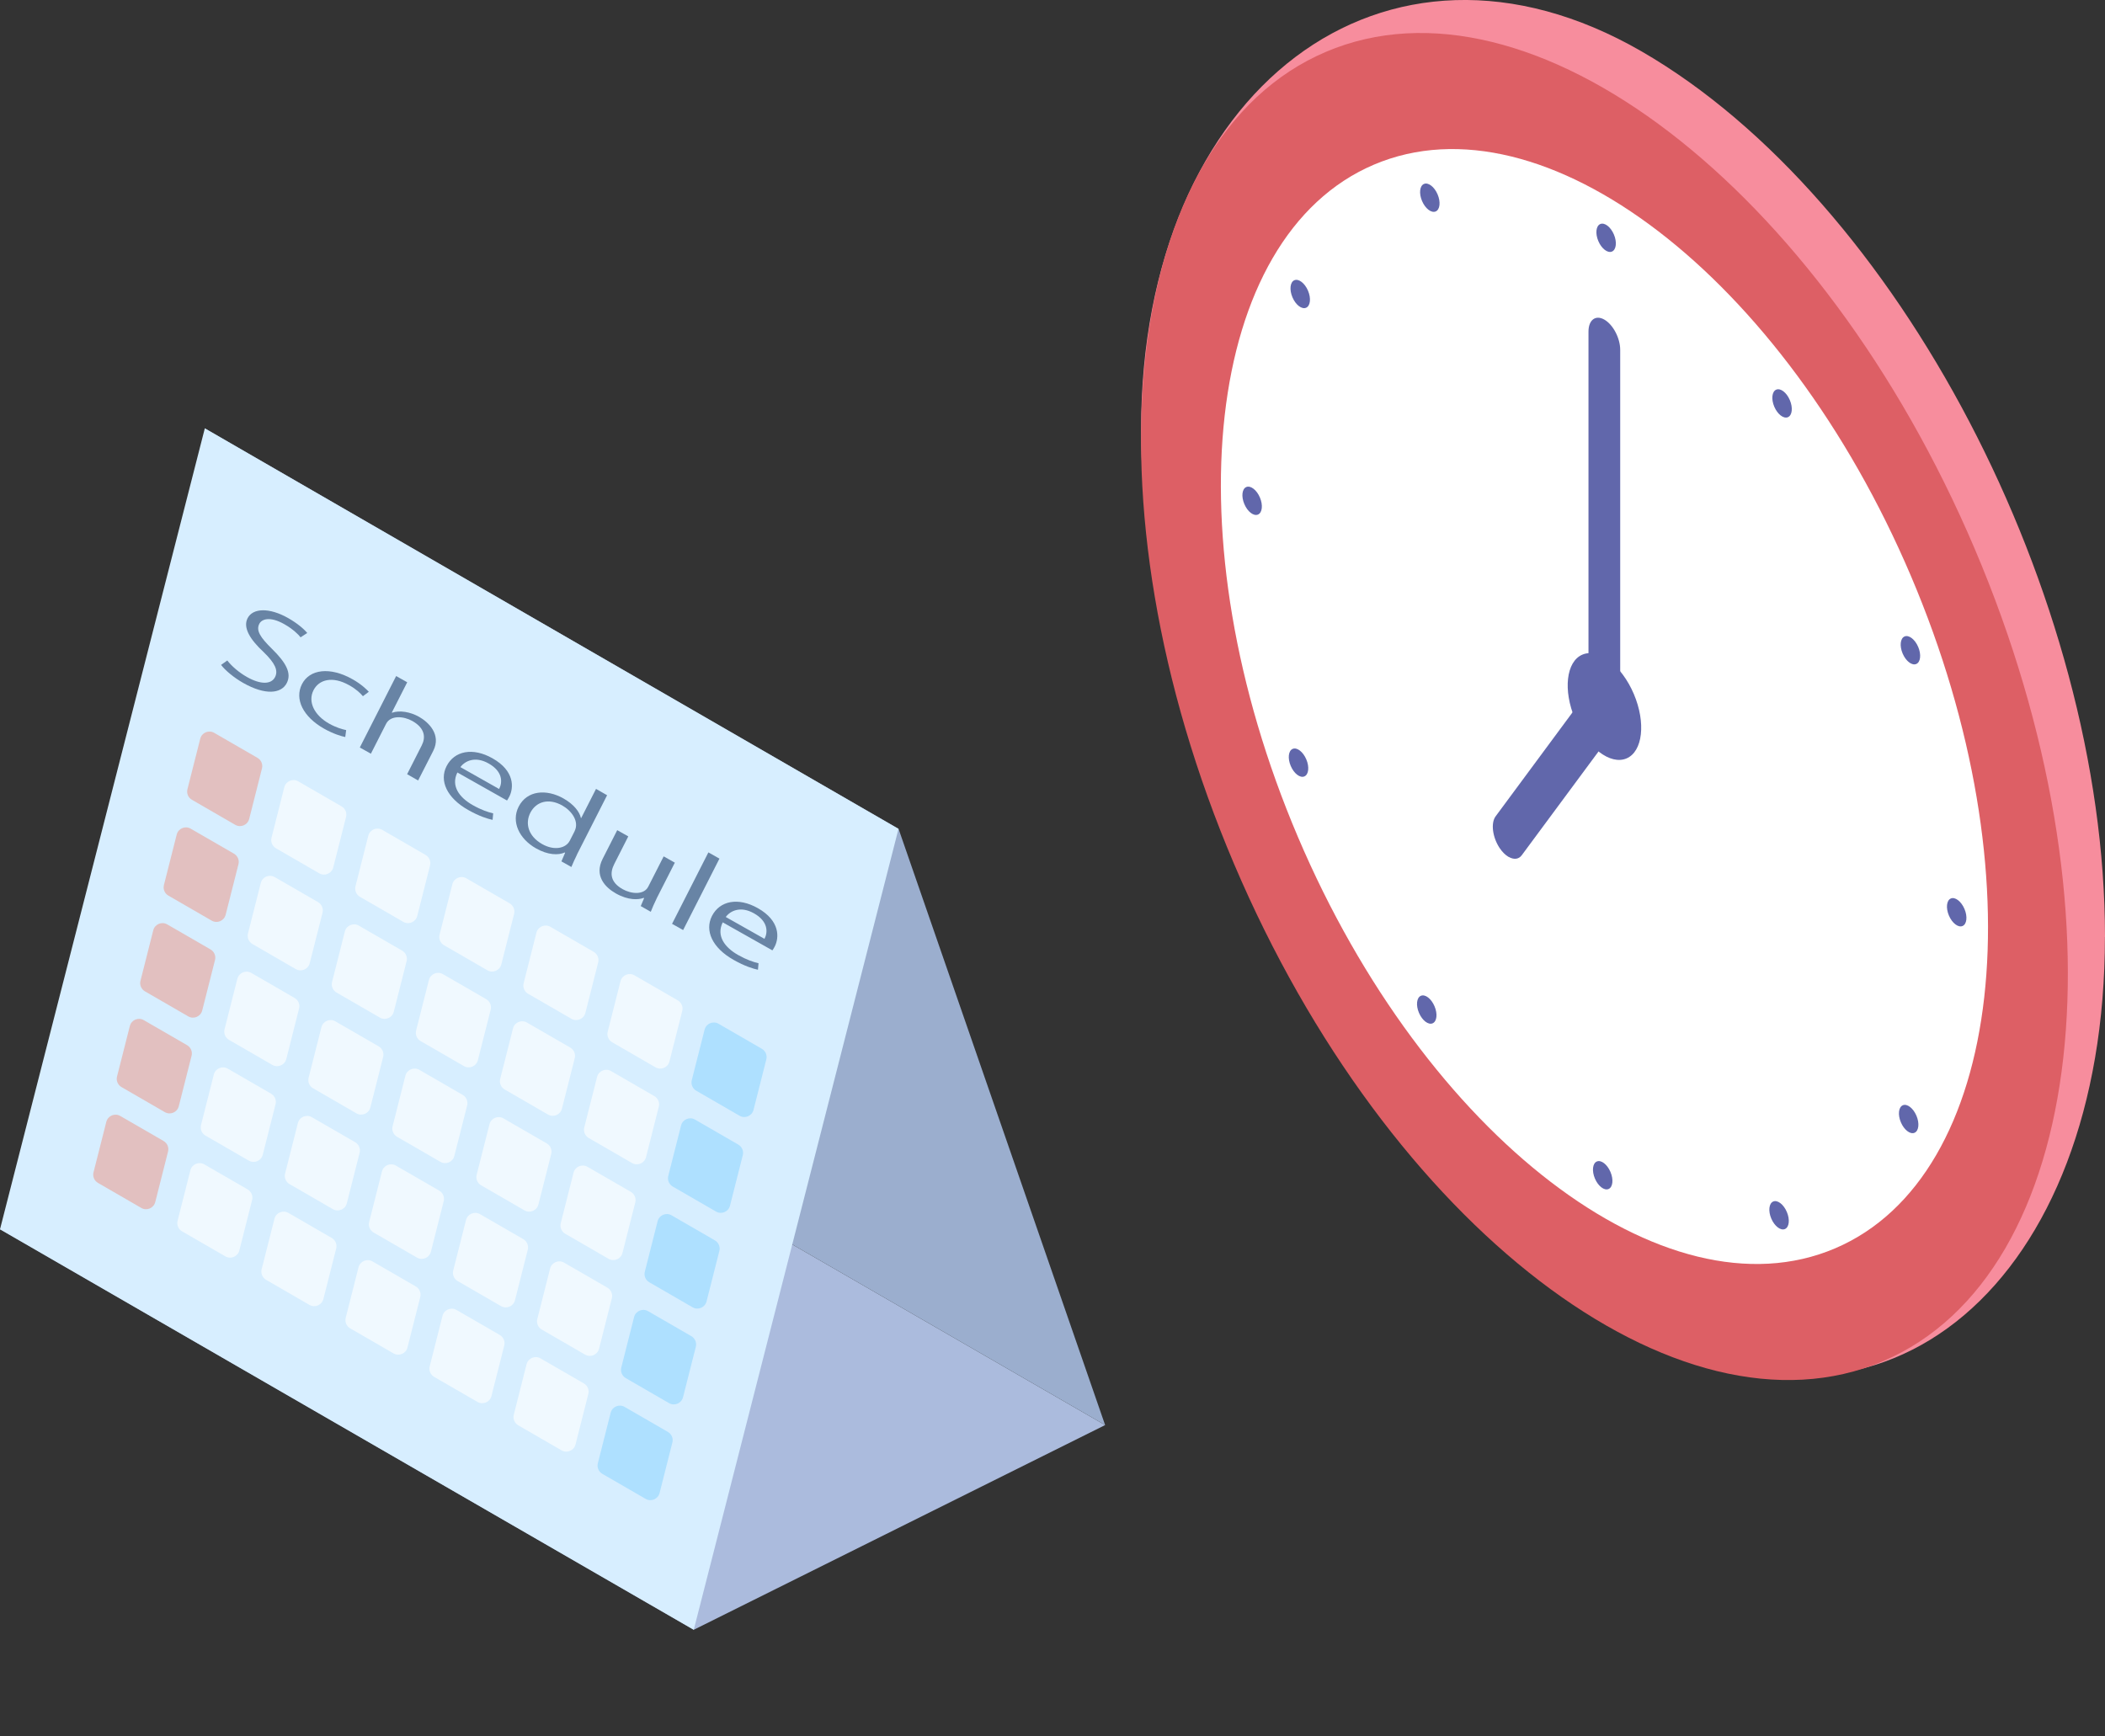 <svg width="120" height="99" viewBox="0 0 120 99" fill="none" xmlns="http://www.w3.org/2000/svg">
<rect x="0" y="0" width="120" height="99" fill="#333333" stroke="none"/>
<g clip-path="url(#clip0_2700_5454)">
<path d="M120 53.417C120 33.959 108.173 11.357 93.582 2.93C78.992 -5.496 65.05 5.028 65.05 24.487C65.05 43.946 78.408 67.209 92.998 75.635C107.589 84.062 119.996 72.876 119.996 53.417H120Z" fill="#F78D9D"/>
<path d="M107.344 77.607C119.003 72.645 121.346 51.911 112.576 31.297C103.806 10.683 87.246 -2.006 75.586 2.956C63.927 7.918 61.584 28.652 70.354 49.266C79.124 69.88 95.685 82.569 107.344 77.607Z" fill="#DD5F65"/>
<path d="M104.608 71.176C114.259 67.068 116.198 49.907 108.939 32.845C101.681 15.783 87.973 5.281 78.322 9.388C68.672 13.495 66.732 30.656 73.991 47.718C81.25 64.781 94.957 75.283 104.608 71.176Z" fill="white"/>
<path d="M86.006 48.854C86.292 49.02 86.573 48.999 86.748 48.764L92.363 41.174V19.945C92.363 19.28 91.958 18.508 91.459 18.222C90.96 17.936 90.555 18.239 90.555 18.905V39.383L85.26 46.543C84.978 46.926 85.081 47.733 85.49 48.351C85.648 48.585 85.827 48.756 86.002 48.858L86.006 48.854Z" fill="#6167AB"/>
<path d="M91.894 14.342C92.139 14.238 92.188 13.802 92.004 13.369C91.82 12.935 91.472 12.669 91.227 12.773C90.982 12.877 90.933 13.313 91.117 13.746C91.302 14.18 91.65 14.446 91.894 14.342Z" fill="#6167AB"/>
<path d="M101.925 23.785C102.169 23.681 102.218 23.245 102.034 22.812C101.85 22.378 101.502 22.111 101.257 22.216C101.012 22.32 100.963 22.756 101.147 23.189C101.332 23.622 101.68 23.889 101.925 23.785Z" fill="#6167AB"/>
<path d="M109.241 37.856C109.486 37.752 109.535 37.316 109.351 36.883C109.166 36.45 108.818 36.183 108.574 36.287C108.329 36.391 108.28 36.827 108.464 37.26C108.648 37.694 108.996 37.961 109.241 37.856Z" fill="#6167AB"/>
<path d="M111.879 52.795C112.124 52.691 112.173 52.255 111.989 51.822C111.804 51.389 111.456 51.122 111.212 51.226C110.967 51.33 110.918 51.766 111.102 52.199C111.287 52.633 111.634 52.899 111.879 52.795Z" fill="#6167AB"/>
<path d="M109.141 64.584C109.386 64.48 109.435 64.044 109.251 63.611C109.067 63.178 108.719 62.911 108.474 63.015C108.229 63.119 108.18 63.555 108.364 63.988C108.549 64.422 108.897 64.689 109.141 64.584Z" fill="#6167AB"/>
<path d="M101.754 70.072C101.998 69.968 102.047 69.532 101.863 69.099C101.679 68.665 101.331 68.398 101.086 68.503C100.841 68.607 100.792 69.043 100.976 69.476C101.161 69.909 101.509 70.176 101.754 70.072Z" fill="#6167AB"/>
<path d="M91.699 67.79C91.944 67.686 91.993 67.25 91.808 66.817C91.624 66.384 91.276 66.117 91.031 66.221C90.787 66.325 90.738 66.761 90.922 67.194C91.106 67.628 91.454 67.894 91.699 67.79Z" fill="#6167AB"/>
<path d="M81.669 58.343C81.914 58.239 81.963 57.803 81.778 57.37C81.594 56.936 81.246 56.669 81.001 56.774C80.757 56.878 80.707 57.314 80.892 57.747C81.076 58.18 81.424 58.447 81.669 58.343Z" fill="#6167AB"/>
<path d="M74.359 44.266C74.604 44.162 74.653 43.726 74.468 43.293C74.284 42.86 73.936 42.593 73.691 42.697C73.446 42.801 73.397 43.237 73.582 43.67C73.766 44.104 74.114 44.371 74.359 44.266Z" fill="#6167AB"/>
<path d="M71.714 29.337C71.959 29.233 72.008 28.797 71.824 28.364C71.639 27.93 71.291 27.664 71.047 27.768C70.802 27.872 70.753 28.308 70.937 28.741C71.121 29.175 71.469 29.441 71.714 29.337Z" fill="#6167AB"/>
<path d="M74.456 17.546C74.701 17.442 74.75 17.006 74.566 16.573C74.381 16.14 74.033 15.873 73.788 15.977C73.544 16.081 73.495 16.517 73.679 16.95C73.863 17.384 74.211 17.65 74.456 17.546Z" fill="#6167AB"/>
<path d="M81.844 12.056C82.089 11.952 82.138 11.516 81.954 11.083C81.769 10.649 81.421 10.382 81.177 10.487C80.932 10.591 80.883 11.027 81.067 11.46C81.251 11.893 81.599 12.16 81.844 12.056Z" fill="#6167AB"/>
<path d="M92.724 43.24C93.649 42.846 93.835 41.203 93.14 39.568C92.445 37.934 91.132 36.929 90.207 37.323C89.281 37.716 89.095 39.36 89.79 40.994C90.485 42.628 91.799 43.634 92.724 43.24Z" fill="#6167AB"/>
<g clip-path="url(#clip1_2700_5454)">
<path d="M63 81.249L39.549 92.92L0 70.086L23.456 58.415L63 81.249Z" fill="#ABBBDD"/>
<path d="M63 81.249L23.456 58.415L11.676 24.422L51.225 47.257L63 81.249Z" fill="#9BAECE"/>
<path d="M39.549 92.92L0 70.086L11.676 24.422L51.221 47.257L39.549 92.92Z" fill="#D7EEFF"/>
<path d="M42.158 63.612L39.692 62.187C39.48 62.064 39.377 61.817 39.436 61.585L40.166 58.706C40.255 58.356 40.649 58.188 40.965 58.37L43.43 59.795C43.642 59.919 43.745 60.165 43.686 60.397L42.957 63.277C42.868 63.627 42.468 63.794 42.158 63.612Z" fill="#AEE0FF"/>
<path d="M37.365 60.85L34.9 59.425C34.688 59.302 34.584 59.055 34.643 58.824L35.373 55.944C35.462 55.594 35.856 55.426 36.172 55.609L38.637 57.034C38.849 57.157 38.953 57.404 38.894 57.635L38.164 60.515C38.075 60.865 37.681 61.033 37.365 60.85Z" fill="#F0F9FF"/>
<path d="M32.572 58.084L30.107 56.66C29.895 56.536 29.791 56.29 29.851 56.058L30.58 53.178C30.669 52.828 31.069 52.661 31.379 52.843L33.845 54.268C34.057 54.391 34.16 54.638 34.101 54.87L33.371 57.749C33.282 58.099 32.883 58.267 32.572 58.084Z" fill="#F0F9FF"/>
<path d="M27.78 55.318L25.314 53.893C25.102 53.77 24.999 53.524 25.058 53.292L25.788 50.412C25.877 50.062 26.276 49.895 26.587 50.077L29.052 51.502C29.264 51.625 29.367 51.872 29.308 52.104L28.579 54.983C28.49 55.333 28.09 55.501 27.78 55.318Z" fill="#F0F9FF"/>
<path d="M22.987 52.557L20.522 51.132C20.31 51.009 20.206 50.762 20.265 50.531L20.995 47.651C21.084 47.301 21.478 47.133 21.794 47.316L24.259 48.741C24.471 48.864 24.575 49.111 24.516 49.342L23.786 52.222C23.697 52.572 23.303 52.74 22.987 52.557Z" fill="#F0F9FF"/>
<path d="M18.199 49.791L15.734 48.366C15.522 48.242 15.418 47.996 15.478 47.764L16.207 44.885C16.296 44.534 16.695 44.367 17.006 44.549L19.471 45.974C19.683 46.097 19.787 46.344 19.728 46.576L18.998 49.455C18.909 49.805 18.51 49.973 18.199 49.791Z" fill="#F0F9FF"/>
<path d="M13.407 47.025L10.941 45.599C10.729 45.476 10.626 45.23 10.685 44.998L11.415 42.118C11.503 41.768 11.903 41.601 12.213 41.783L14.679 43.208C14.891 43.331 14.994 43.578 14.935 43.81L14.206 46.689C14.117 47.039 13.717 47.207 13.407 47.025Z" fill="#E2C0C0"/>
<path d="M40.817 69.075L38.351 67.65C38.139 67.526 38.036 67.28 38.095 67.048L38.825 64.169C38.913 63.819 39.313 63.651 39.623 63.833L42.089 65.258C42.301 65.382 42.404 65.628 42.345 65.86L41.615 68.74C41.527 69.09 41.127 69.257 40.817 69.075Z" fill="#AEE0FF"/>
<path d="M36.029 66.308L33.563 64.883C33.352 64.76 33.248 64.513 33.307 64.282L34.037 61.402C34.126 61.052 34.525 60.884 34.836 61.067L37.301 62.492C37.513 62.615 37.617 62.862 37.557 63.093L36.828 65.973C36.739 66.323 36.34 66.491 36.029 66.308Z" fill="#F0F9FF"/>
<path d="M31.236 63.542L28.771 62.117C28.559 61.994 28.455 61.748 28.514 61.516L29.244 58.636C29.333 58.286 29.727 58.119 30.043 58.301L32.508 59.726C32.72 59.849 32.824 60.096 32.765 60.328L32.035 63.207C31.946 63.557 31.552 63.725 31.236 63.542Z" fill="#F0F9FF"/>
<path d="M26.444 60.781L23.978 59.356C23.766 59.233 23.663 58.986 23.722 58.755L24.451 55.875C24.54 55.525 24.94 55.358 25.25 55.54L27.716 56.965C27.928 57.088 28.031 57.335 27.972 57.566L27.242 60.446C27.154 60.796 26.754 60.964 26.444 60.781Z" fill="#F0F9FF"/>
<path d="M21.651 58.015L19.186 56.59C18.974 56.467 18.87 56.22 18.929 55.989L19.659 53.109C19.748 52.759 20.147 52.591 20.458 52.774L22.923 54.199C23.135 54.322 23.239 54.569 23.179 54.8L22.45 57.68C22.361 58.03 21.962 58.198 21.651 58.015Z" fill="#F0F9FF"/>
<path d="M16.858 55.25L14.393 53.825C14.181 53.701 14.077 53.455 14.136 53.223L14.866 50.343C14.955 49.993 15.354 49.826 15.665 50.008L18.13 51.433C18.342 51.556 18.446 51.803 18.387 52.035L17.657 54.914C17.568 55.264 17.169 55.432 16.858 55.25Z" fill="#F0F9FF"/>
<path d="M12.066 52.488L9.6 51.063C9.388 50.94 9.285 50.693 9.344 50.461L10.073 47.582C10.162 47.232 10.562 47.064 10.872 47.246L13.338 48.671C13.55 48.795 13.653 49.041 13.594 49.273L12.864 52.153C12.775 52.503 12.381 52.67 12.066 52.488Z" fill="#E2C0C0"/>
<path d="M39.48 74.533L37.015 73.108C36.803 72.985 36.7 72.739 36.759 72.507L37.488 69.627C37.577 69.277 37.977 69.109 38.287 69.292L40.752 70.717C40.965 70.84 41.068 71.087 41.009 71.318L40.279 74.198C40.19 74.548 39.791 74.716 39.48 74.533Z" fill="#AEE0FF"/>
<path d="M34.688 71.767L32.222 70.342C32.01 70.219 31.907 69.972 31.966 69.741L32.696 66.861C32.784 66.511 33.179 66.343 33.495 66.526L35.96 67.951C36.172 68.074 36.275 68.32 36.216 68.552L35.486 71.432C35.398 71.782 35.003 71.95 34.688 71.767Z" fill="#F0F9FF"/>
<path d="M29.895 69.006L27.43 67.581C27.218 67.458 27.114 67.211 27.173 66.979L27.903 64.1C27.992 63.75 28.391 63.582 28.702 63.764L31.167 65.189C31.379 65.313 31.483 65.559 31.424 65.791L30.694 68.671C30.605 69.021 30.206 69.188 29.895 69.006Z" fill="#F0F9FF"/>
<path d="M25.102 66.239L22.637 64.814C22.425 64.691 22.321 64.445 22.381 64.213L23.11 61.333C23.199 60.983 23.599 60.816 23.909 60.998L26.375 62.423C26.587 62.546 26.69 62.793 26.631 63.025L25.901 65.904C25.812 66.254 25.413 66.422 25.102 66.239Z" fill="#F0F9FF"/>
<path d="M20.315 63.474L17.849 62.049C17.637 61.925 17.534 61.679 17.593 61.447L18.323 58.568C18.411 58.218 18.806 58.05 19.121 58.232L21.587 59.657C21.799 59.781 21.902 60.027 21.843 60.259L21.113 63.138C21.025 63.489 20.63 63.656 20.315 63.474Z" fill="#F0F9FF"/>
<path d="M15.522 60.713L13.057 59.288C12.845 59.165 12.741 58.918 12.8 58.686L13.53 55.807C13.619 55.457 14.018 55.289 14.329 55.472L16.794 56.897C17.006 57.02 17.11 57.266 17.05 57.498L16.321 60.378C16.232 60.728 15.833 60.895 15.522 60.713Z" fill="#F0F9FF"/>
<path d="M10.729 57.946L8.264 56.521C8.052 56.398 7.948 56.151 8.008 55.919L8.737 53.04C8.826 52.69 9.225 52.522 9.536 52.705L12.001 54.13C12.213 54.253 12.317 54.499 12.258 54.731L11.528 57.611C11.439 57.961 11.04 58.128 10.729 57.946Z" fill="#E2C0C0"/>
<path d="M38.139 79.997L35.674 78.572C35.462 78.448 35.358 78.202 35.417 77.97L36.147 75.091C36.236 74.74 36.635 74.573 36.946 74.755L39.411 76.18C39.623 76.303 39.727 76.55 39.668 76.782L38.938 79.661C38.849 80.011 38.45 80.179 38.139 79.997Z" fill="#AEE0FF"/>
<path d="M33.352 77.231L30.886 75.805C30.674 75.682 30.571 75.436 30.63 75.204L31.36 72.324C31.448 71.974 31.848 71.807 32.158 71.989L34.624 73.414C34.836 73.537 34.939 73.784 34.88 74.016L34.15 76.895C34.062 77.245 33.662 77.413 33.352 77.231Z" fill="#F0F9FF"/>
<path d="M28.559 74.465L26.093 73.04C25.881 72.917 25.778 72.67 25.837 72.438L26.567 69.559C26.656 69.209 27.055 69.041 27.366 69.224L29.831 70.648C30.043 70.772 30.146 71.018 30.087 71.25L29.358 74.13C29.269 74.48 28.874 74.647 28.559 74.465Z" fill="#F0F9FF"/>
<path d="M23.766 71.698L21.301 70.273C21.089 70.15 20.985 69.903 21.044 69.672L21.774 66.792C21.863 66.442 22.257 66.275 22.573 66.457L25.038 67.882C25.25 68.005 25.354 68.252 25.295 68.483L24.565 71.363C24.476 71.713 24.082 71.881 23.766 71.698Z" fill="#F0F9FF"/>
<path d="M18.974 68.937L16.508 67.512C16.296 67.389 16.192 67.142 16.252 66.91L16.982 64.031C17.07 63.681 17.47 63.513 17.78 63.696L20.246 65.121C20.458 65.244 20.561 65.49 20.502 65.722L19.772 68.602C19.683 68.952 19.284 69.12 18.974 68.937Z" fill="#F0F9FF"/>
<path d="M14.181 66.171L11.715 64.746C11.503 64.623 11.4 64.376 11.459 64.144L12.189 61.265C12.277 60.915 12.672 60.747 12.988 60.93L15.453 62.355C15.665 62.478 15.768 62.724 15.709 62.956L14.98 65.836C14.891 66.186 14.496 66.353 14.181 66.171Z" fill="#F0F9FF"/>
<path d="M9.393 63.405L6.928 61.98C6.716 61.857 6.612 61.611 6.671 61.379L7.401 58.499C7.49 58.149 7.884 57.981 8.2 58.164L10.665 59.589C10.877 59.712 10.981 59.959 10.922 60.191L10.192 63.07C10.103 63.42 9.709 63.588 9.393 63.405Z" fill="#E2C0C0"/>
<path d="M36.803 85.455L34.338 84.03C34.126 83.907 34.022 83.66 34.081 83.429L34.811 80.549C34.9 80.199 35.294 80.031 35.61 80.214L38.075 81.639C38.287 81.762 38.391 82.008 38.331 82.24L37.602 85.12C37.513 85.47 37.119 85.638 36.803 85.455Z" fill="#AEE0FF"/>
<path d="M32.01 82.689L29.545 81.264C29.333 81.141 29.229 80.894 29.289 80.662L30.018 77.783C30.107 77.433 30.506 77.265 30.817 77.448L33.282 78.873C33.495 78.996 33.598 79.242 33.539 79.474L32.809 82.354C32.72 82.704 32.321 82.871 32.01 82.689Z" fill="#F0F9FF"/>
<path d="M27.218 79.928L24.752 78.503C24.54 78.379 24.437 78.133 24.496 77.901L25.226 75.022C25.314 74.672 25.714 74.504 26.024 74.686L28.49 76.111C28.702 76.235 28.805 76.481 28.746 76.713L28.016 79.593C27.928 79.943 27.528 80.11 27.218 79.928Z" fill="#F0F9FF"/>
<path d="M22.43 77.161L19.965 75.736C19.753 75.613 19.649 75.366 19.708 75.135L20.438 72.255C20.527 71.905 20.926 71.737 21.237 71.92L23.702 73.345C23.914 73.468 24.018 73.715 23.958 73.946L23.229 76.826C23.14 77.176 22.741 77.344 22.43 77.161Z" fill="#F0F9FF"/>
<path d="M17.637 74.395L15.172 72.97C14.96 72.847 14.856 72.6 14.915 72.368L15.645 69.489C15.734 69.139 16.133 68.971 16.444 69.154L18.909 70.579C19.121 70.702 19.225 70.948 19.166 71.18L18.436 74.06C18.347 74.41 17.948 74.578 17.637 74.395Z" fill="#F0F9FF"/>
<path d="M12.845 71.629L10.379 70.204C10.167 70.081 10.064 69.835 10.123 69.603L10.853 66.723C10.941 66.373 11.341 66.206 11.651 66.388L14.117 67.813C14.329 67.936 14.432 68.183 14.373 68.415L13.643 71.294C13.555 71.644 13.155 71.812 12.845 71.629Z" fill="#F0F9FF"/>
<path d="M8.052 68.868L5.587 67.443C5.374 67.32 5.271 67.073 5.33 66.842L6.06 63.962C6.149 63.612 6.548 63.444 6.859 63.627L9.324 65.052C9.536 65.175 9.64 65.422 9.58 65.653L8.851 68.533C8.762 68.883 8.363 69.051 8.052 68.868Z" fill="#E2C0C0"/>
<path d="M17.139 36.34C17.011 36.173 16.695 35.862 16.207 35.586C15.399 35.127 14.925 35.29 14.782 35.566C14.585 35.951 14.841 36.34 15.507 36.996C16.316 37.79 16.631 38.386 16.35 38.939C16.04 39.555 15.123 39.649 13.87 38.939C13.343 38.643 12.83 38.214 12.603 37.908L12.958 37.657C13.2 37.972 13.614 38.337 14.087 38.603C14.866 39.042 15.468 39.023 15.68 38.603C15.872 38.224 15.68 37.81 15.029 37.178C14.26 36.464 13.841 35.788 14.112 35.251C14.412 34.659 15.354 34.634 16.414 35.231C16.962 35.541 17.337 35.872 17.514 36.089L17.144 36.33L17.139 36.34Z" fill="#6884A5"/>
<path d="M19.678 42.02C19.462 41.976 19.003 41.843 18.471 41.542C17.282 40.871 16.779 39.861 17.213 39.008C17.647 38.15 18.816 38.002 20.098 38.727C20.566 38.988 20.892 39.294 21.025 39.441L20.689 39.693C20.551 39.53 20.315 39.294 19.905 39.067C18.944 38.524 18.18 38.751 17.874 39.348C17.534 40.018 17.923 40.783 18.761 41.256C19.176 41.488 19.496 41.572 19.733 41.626L19.683 42.015L19.678 42.02Z" fill="#6884A5"/>
<path d="M23.84 44.5L23.209 44.14L24.042 42.498C24.274 42.045 24.23 41.517 23.51 41.108C23.022 40.832 22.272 40.758 22.011 41.266L21.143 42.972L20.512 42.617L22.583 38.544L23.214 38.899L22.336 40.625L22.351 40.635C22.78 40.487 23.381 40.58 23.894 40.871C24.407 41.162 25.176 41.867 24.698 42.809L23.835 44.5H23.84Z" fill="#6884A5"/>
<path d="M28.081 46.744C27.804 46.685 27.316 46.537 26.685 46.177C25.472 45.492 25.033 44.511 25.457 43.682C25.901 42.809 26.951 42.597 28.076 43.234C29.358 43.958 29.284 44.925 29.037 45.413C28.988 45.512 28.943 45.576 28.904 45.64L26.074 44.042C25.689 44.816 26.197 45.477 26.947 45.901C27.464 46.192 27.814 46.3 28.115 46.374L28.081 46.749V46.744ZM28.455 44.979C28.652 44.604 28.667 43.983 27.849 43.525C27.084 43.096 26.503 43.386 26.246 43.736L28.455 44.984V44.979Z" fill="#6884A5"/>
<path d="M32.893 48.726C32.779 48.948 32.656 49.234 32.572 49.431L32.005 49.111L32.217 48.617L32.193 48.603C31.833 48.77 31.231 48.751 30.561 48.371C29.599 47.828 29.131 46.852 29.565 45.994C30.043 45.057 31.147 44.974 32.119 45.521C32.73 45.866 33.041 46.295 33.115 46.635L33.13 46.645L33.978 44.978L34.609 45.339L32.888 48.726H32.893ZM32.755 47.39C33.036 46.833 32.587 46.226 32.055 45.925C31.266 45.481 30.556 45.708 30.23 46.344C29.934 46.931 30.092 47.661 30.906 48.124C31.596 48.514 32.257 48.371 32.484 47.927L32.755 47.395V47.39Z" fill="#6884A5"/>
<path d="M37.434 51.226C37.291 51.512 37.188 51.763 37.099 51.985L36.527 51.66L36.719 51.206L36.694 51.191C36.394 51.305 35.822 51.339 35.112 50.94C34.486 50.585 33.869 49.929 34.352 48.972L35.186 47.331L35.817 47.686L35.023 49.249C34.747 49.786 34.796 50.299 35.491 50.693C35.989 50.974 36.709 51.038 36.956 50.55L37.834 48.825L38.47 49.184L37.434 51.221V51.226Z" fill="#6884A5"/>
<path d="M38.943 53.026L38.312 52.671L40.383 48.598L41.014 48.953L38.943 53.026Z" fill="#6884A5"/>
<path d="M43.208 55.289C42.932 55.23 42.444 55.082 41.813 54.722C40.6 54.036 40.166 53.055 40.585 52.227C41.029 51.354 42.079 51.142 43.203 51.778C44.485 52.503 44.416 53.469 44.169 53.957C44.12 54.056 44.076 54.12 44.032 54.184L41.201 52.587C40.817 53.361 41.325 54.022 42.074 54.446C42.592 54.736 42.942 54.845 43.242 54.919L43.208 55.294V55.289ZM43.583 53.523C43.78 53.149 43.795 52.528 42.976 52.069C42.212 51.64 41.63 51.931 41.374 52.281L43.583 53.528V53.523Z" fill="#6884A5"/>
</g>
</g>
<defs>
<clipPath id="clip0_2700_5454">
<rect width="120" height="99" fill="white"/>
</clipPath>
<clipPath id="clip1_2700_5454">
<rect width="63" height="68.498" fill="white" transform="translate(0 24.422)"/>
</clipPath>
</defs>
</svg>
